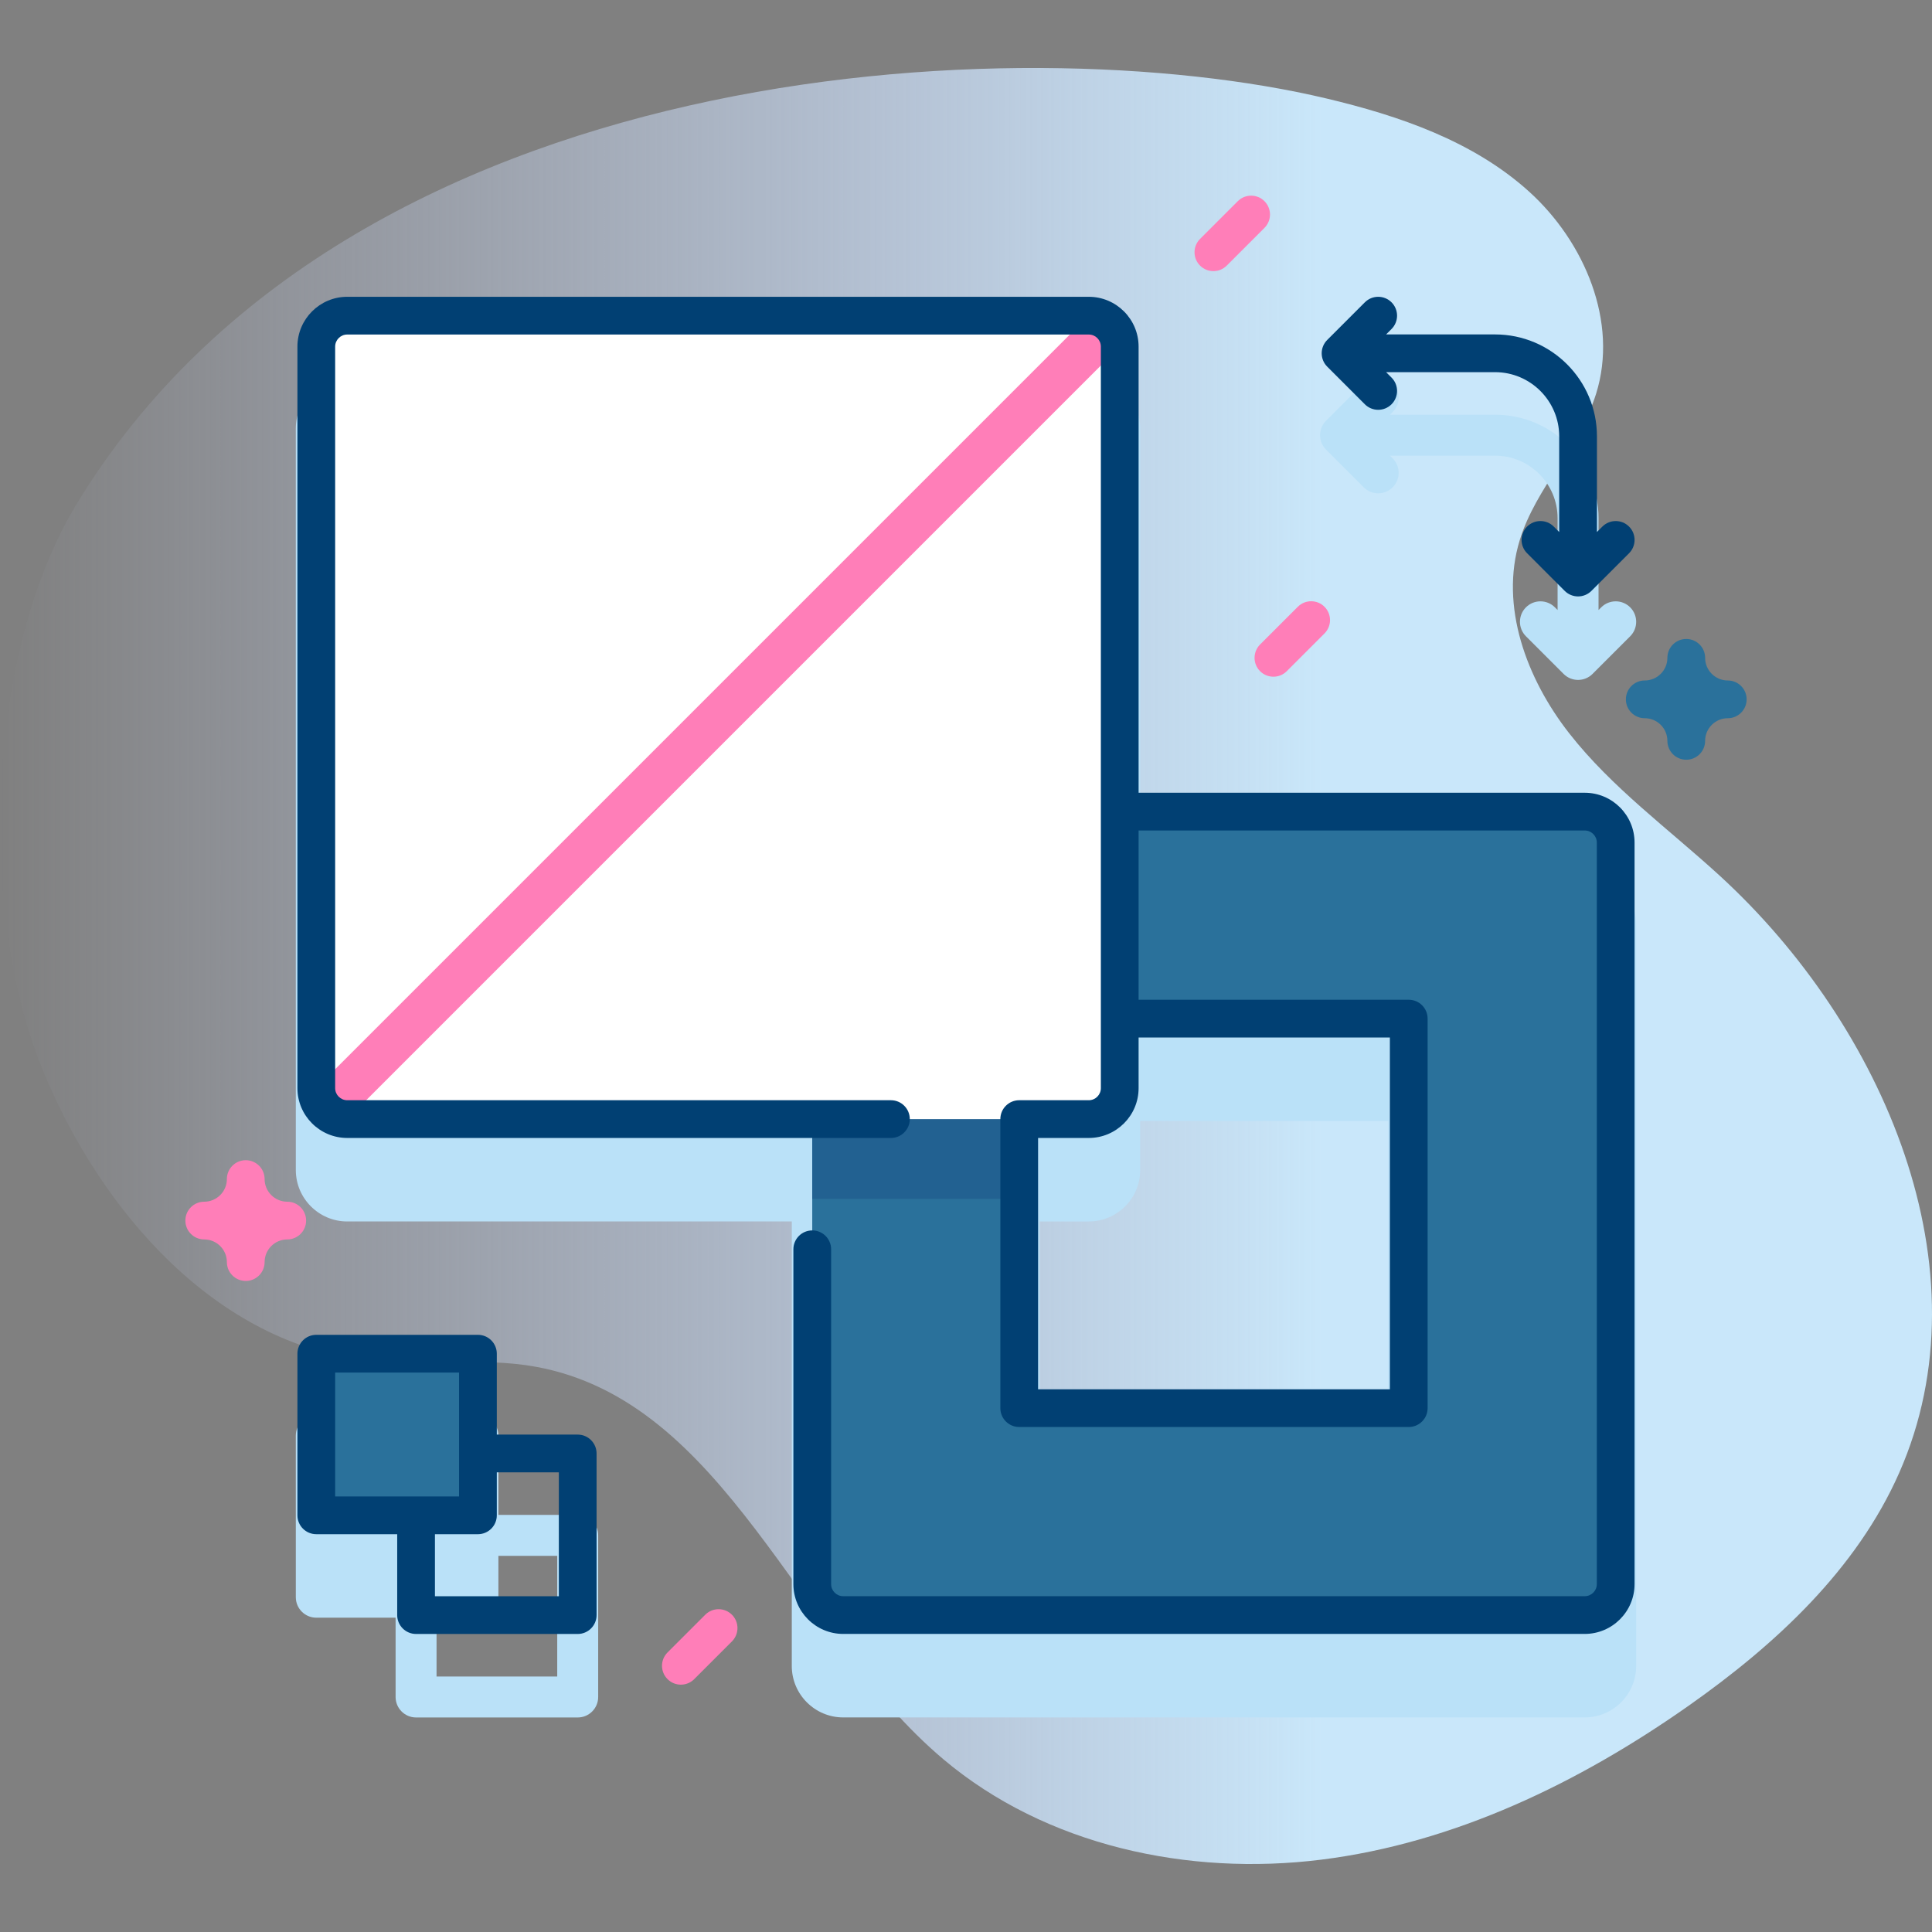<svg id="Capa_1" enable-background="new 0 0 512 512" height="512" viewBox="0 0 512 512" width="512" xmlns="http://www.w3.org/2000/svg" xmlns:xlink="http://www.w3.org/1999/xlink"><rect x="0" y="0" width="512" height="512" fill="#808080" stroke="none"/><linearGradient id="SVGID_1_" gradientUnits="userSpaceOnUse" x1="0" x2="512" y1="256" y2="256"><stop offset="0" stop-color="#d2deff" stop-opacity="0"/><stop offset=".459" stop-color="#cee2fd" stop-opacity=".67"/><stop offset=".685" stop-color="#c9e7fa"/></linearGradient><g><g><path d="m20.337 133.512c-23.967 39.398-26.493 107.613-8.937 150.256 15.377 37.351 45.966 72.409 86.12 76.801 14.766 1.615 29.858-1.024 44.472 1.638 50.257 9.152 68.952 71.09 108.01 104.014 27.182 22.913 64.898 31.021 100.174 26.607s68.302-20.363 97.376-40.824c22.957-16.157 44.436-36.022 55.764-61.707 23.744-53.839-4.19-118.501-47.587-158.239-13.516-12.377-28.581-23.294-39.875-37.727s-18.48-33.695-13.099-51.214c4.293-13.977 15.849-24.812 20.227-38.763 5.958-18.984-3.035-40.281-17.802-53.616s-34.308-20.039-53.666-24.64c-81.103-19.28-258.823-11.524-331.177 107.414z" fill="url(#SVGID_1_)"/></g><g><g><g fill="#bae1f8"><path d="m419.971 231.365h-117.805v-117.806c0-7.515-6.114-13.629-13.629-13.629h-196.514c-7.516 0-13.629 6.114-13.629 13.629v196.513c0 7.515 6.114 13.629 13.629 13.629h117.807v117.806c0 7.515 6.114 13.629 13.629 13.629h196.513c7.516 0 13.629-6.114 13.629-13.629v-196.513c0-7.515-6.114-13.629-13.63-13.629zm-144.441 92.336h13.006c7.516 0 13.63-6.114 13.63-13.63v-13h65.74v92.376h-92.376z"/><path d="m153.098 401.46h-21.016v-21.016c0-2.996-2.429-5.426-5.426-5.426h-42.836c-2.997 0-5.426 2.429-5.426 5.426v42.835c0 2.996 2.429 5.426 5.426 5.426h21.017v21.017c0 2.996 2.429 5.426 5.426 5.426h42.835c2.997 0 5.426-2.429 5.426-5.426v-42.836c0-2.996-2.429-5.426-5.426-5.426zm-5.426 42.836h-31.984v-15.591h10.968c2.997 0 5.426-2.429 5.426-5.426v-10.968h15.59z"/><path d="m361.399 129.143c1.059 1.059 2.448 1.589 3.836 1.589s2.778-.53 3.836-1.589c2.119-2.119 2.119-5.555 0-7.674l-.713-.713h27.85c9.137 0 16.57 7.433 16.57 16.569v24.336l-.713-.713c-2.117-2.118-5.555-2.118-7.672 0-2.119 2.119-2.119 5.555 0 7.674l9.975 9.975c1.059 1.059 2.448 1.589 3.836 1.589s2.778-.53 3.836-1.589l9.975-9.975c2.119-2.119 2.119-5.555 0-7.674-2.117-2.118-5.555-2.118-7.672 0l-.713.713v-24.336c0-15.12-12.301-27.421-27.422-27.421h-27.85l.713-.713c2.119-2.119 2.119-5.555 0-7.674-2.117-2.118-5.555-2.118-7.672 0l-9.975 9.975c-2.119 2.119-2.119 5.555 0 7.674z"/></g><g><g><g><g><path d="m419.979 215.098h-196.523c-4.525 0-8.204 3.668-8.204 8.204v196.513c0 4.536 3.679 8.204 8.204 8.204h196.524c4.525 0 8.204-3.668 8.204-8.204v-196.513c-.001-4.536-3.679-8.204-8.205-8.204zm-123.231 54.845h76.58v103.232h-103.221v-103.232z" fill="#2a719b"/><path d="m296.748 215.098v54.844h-26.641v47.791h-54.855v-94.431c0-4.536 3.679-8.204 8.204-8.204z" fill="#226191"/></g><g><path d="m296.745 91.86v196.513c0 4.531-3.673 8.204-8.204 8.204h-196.513c-4.53 0-8.203-3.673-8.203-8.203v-196.514c0-4.53 3.673-8.203 8.203-8.203h196.513c4.531 0 8.204 3.673 8.204 8.203z" fill="#fff"/><g><path d="m296.745 91.86-204.717 204.717c-4.53 0-8.203-3.673-8.203-8.203v-.023l204.694-204.694h.023c4.53 0 8.203 3.673 8.203 8.203z" fill="#ff7eb8"/></g></g></g><path d="m83.821 358.742h42.836v42.836h-42.836z" fill="#2a719b"/></g><g><g><g><g><path d="m419.972 210.087h-118.232v-118.232c0-7.28-5.923-13.203-13.203-13.203h-196.514c-7.28 0-13.203 5.923-13.203 13.203v196.514c0 7.28 5.923 13.203 13.203 13.203h144.08c2.762 0 5-2.239 5-5s-2.238-5-5-5h-144.08c-1.767 0-3.203-1.437-3.203-3.203v-196.514c0-1.766 1.437-3.203 3.203-3.203h196.514c1.767 0 3.203 1.437 3.203 3.203v196.513c0 1.767-1.438 3.204-3.204 3.204h-18.433c-2.762 0-5 2.239-5 5v76.598c0 2.761 2.238 5 5 5h103.228c2.762 0 5-2.239 5-5v-103.227c0-2.761-2.238-5-5-5h-71.591v-44.855h118.231c1.767 0 3.203 1.437 3.203 3.203v196.513c0 1.766-1.437 3.203-3.203 3.203h-196.513c-1.767 0-3.203-1.437-3.203-3.203v-88.731c0-2.761-2.238-5-5-5s-5 2.239-5 5v88.731c0 7.28 5.923 13.203 13.203 13.203h196.514c7.28 0 13.203-5.923 13.203-13.203v-196.513c0-7.281-5.923-13.204-13.203-13.204zm-51.641 64.856v93.228h-93.228v-66.598h13.433c7.281 0 13.204-5.923 13.204-13.204v-13.425h66.591z" fill="#014073"/></g></g><g><g><path d="m153.099 380.183h-21.442v-21.442c0-2.761-2.238-5-5-5h-42.837c-2.762 0-5 2.239-5 5v42.836c0 2.761 2.238 5 5 5h21.442v21.442c0 2.761 2.238 5 5 5h42.836c2.762 0 5-2.239 5-5v-42.835c.001-2.762-2.238-5.001-4.999-5.001zm-64.279-16.442h32.836v32.836h-32.836zm59.279 59.278h-32.836v-16.442h11.394c2.762 0 5-2.239 5-5v-11.394h16.442z" fill="#014073"/></g></g><g><path d="m361.699 107.138c.977.977 2.257 1.465 3.536 1.465s2.56-.488 3.535-1.464c1.953-1.953 1.953-5.118.001-7.071l-1.44-1.44h28.879c9.37 0 16.994 7.624 16.994 16.995v25.364l-1.438-1.439c-1.953-1.953-5.12-1.953-7.071 0-1.953 1.953-1.953 5.118-.001 7.071l9.975 9.976c.938.938 2.21 1.465 3.536 1.465s2.598-.527 3.535-1.464l9.976-9.976c1.953-1.953 1.953-5.119 0-7.071-1.951-1.952-5.119-1.952-7.07 0l-1.44 1.44v-25.365c0-14.885-12.109-26.995-26.994-26.995h-28.879l1.439-1.439c1.953-1.953 1.953-5.119 0-7.071-1.951-1.952-5.119-1.952-7.07 0l-9.975 9.975c-1.953 1.953-1.953 5.118-.001 7.071z" fill="#014073"/></g></g></g></g></g><g><path d="m65.125 339.465c-2.762 0-5-2.239-5-5 0-3.309-2.691-6-6-6-2.762 0-5-2.239-5-5s2.238-5 5-5c3.309 0 6-2.691 6-6 0-2.761 2.238-5 5-5s5 2.239 5 5c0 3.309 2.691 6 6 6 2.762 0 5 2.239 5 5s-2.238 5-5 5c-3.309 0-6 2.691-6 6 0 2.762-2.238 5-5 5z" fill="#ff7eb8"/><path d="m446.875 201.335c-2.762 0-5-2.239-5-5 0-3.309-2.691-6-6-6-2.762 0-5-2.239-5-5s2.238-5 5-5c3.309 0 6-2.691 6-6 0-2.761 2.238-5 5-5s5 2.239 5 5c0 3.309 2.691 6 6 6 2.762 0 5 2.239 5 5s-2.238 5-5 5c-3.309 0-6 2.691-6 6 0 2.761-2.238 5-5 5z" fill="#2a719b"/></g><g fill="#ff7eb8"><path d="m180.438 446.453c-1.279 0-2.56-.488-3.535-1.464-1.953-1.953-1.953-5.119 0-7.071l10-10c1.951-1.952 5.119-1.952 7.07 0 1.953 1.953 1.953 5.119 0 7.071l-10 10c-.976.976-2.256 1.464-3.535 1.464z"/><path d="m321.561 71.852c-1.279 0-2.56-.488-3.535-1.464-1.953-1.953-1.953-5.119 0-7.071l10-10c1.951-1.952 5.119-1.952 7.07 0 1.953 1.953 1.953 5.119 0 7.071l-10 10c-.976.976-2.256 1.464-3.535 1.464z"/><path d="m337.47 179.335c-1.279 0-2.56-.488-3.535-1.464-1.953-1.953-1.953-5.119 0-7.071l10-10c1.951-1.952 5.119-1.952 7.07 0 1.953 1.953 1.953 5.119 0 7.071l-10 10c-.976.976-2.256 1.464-3.535 1.464z"/></g></g></g></svg>